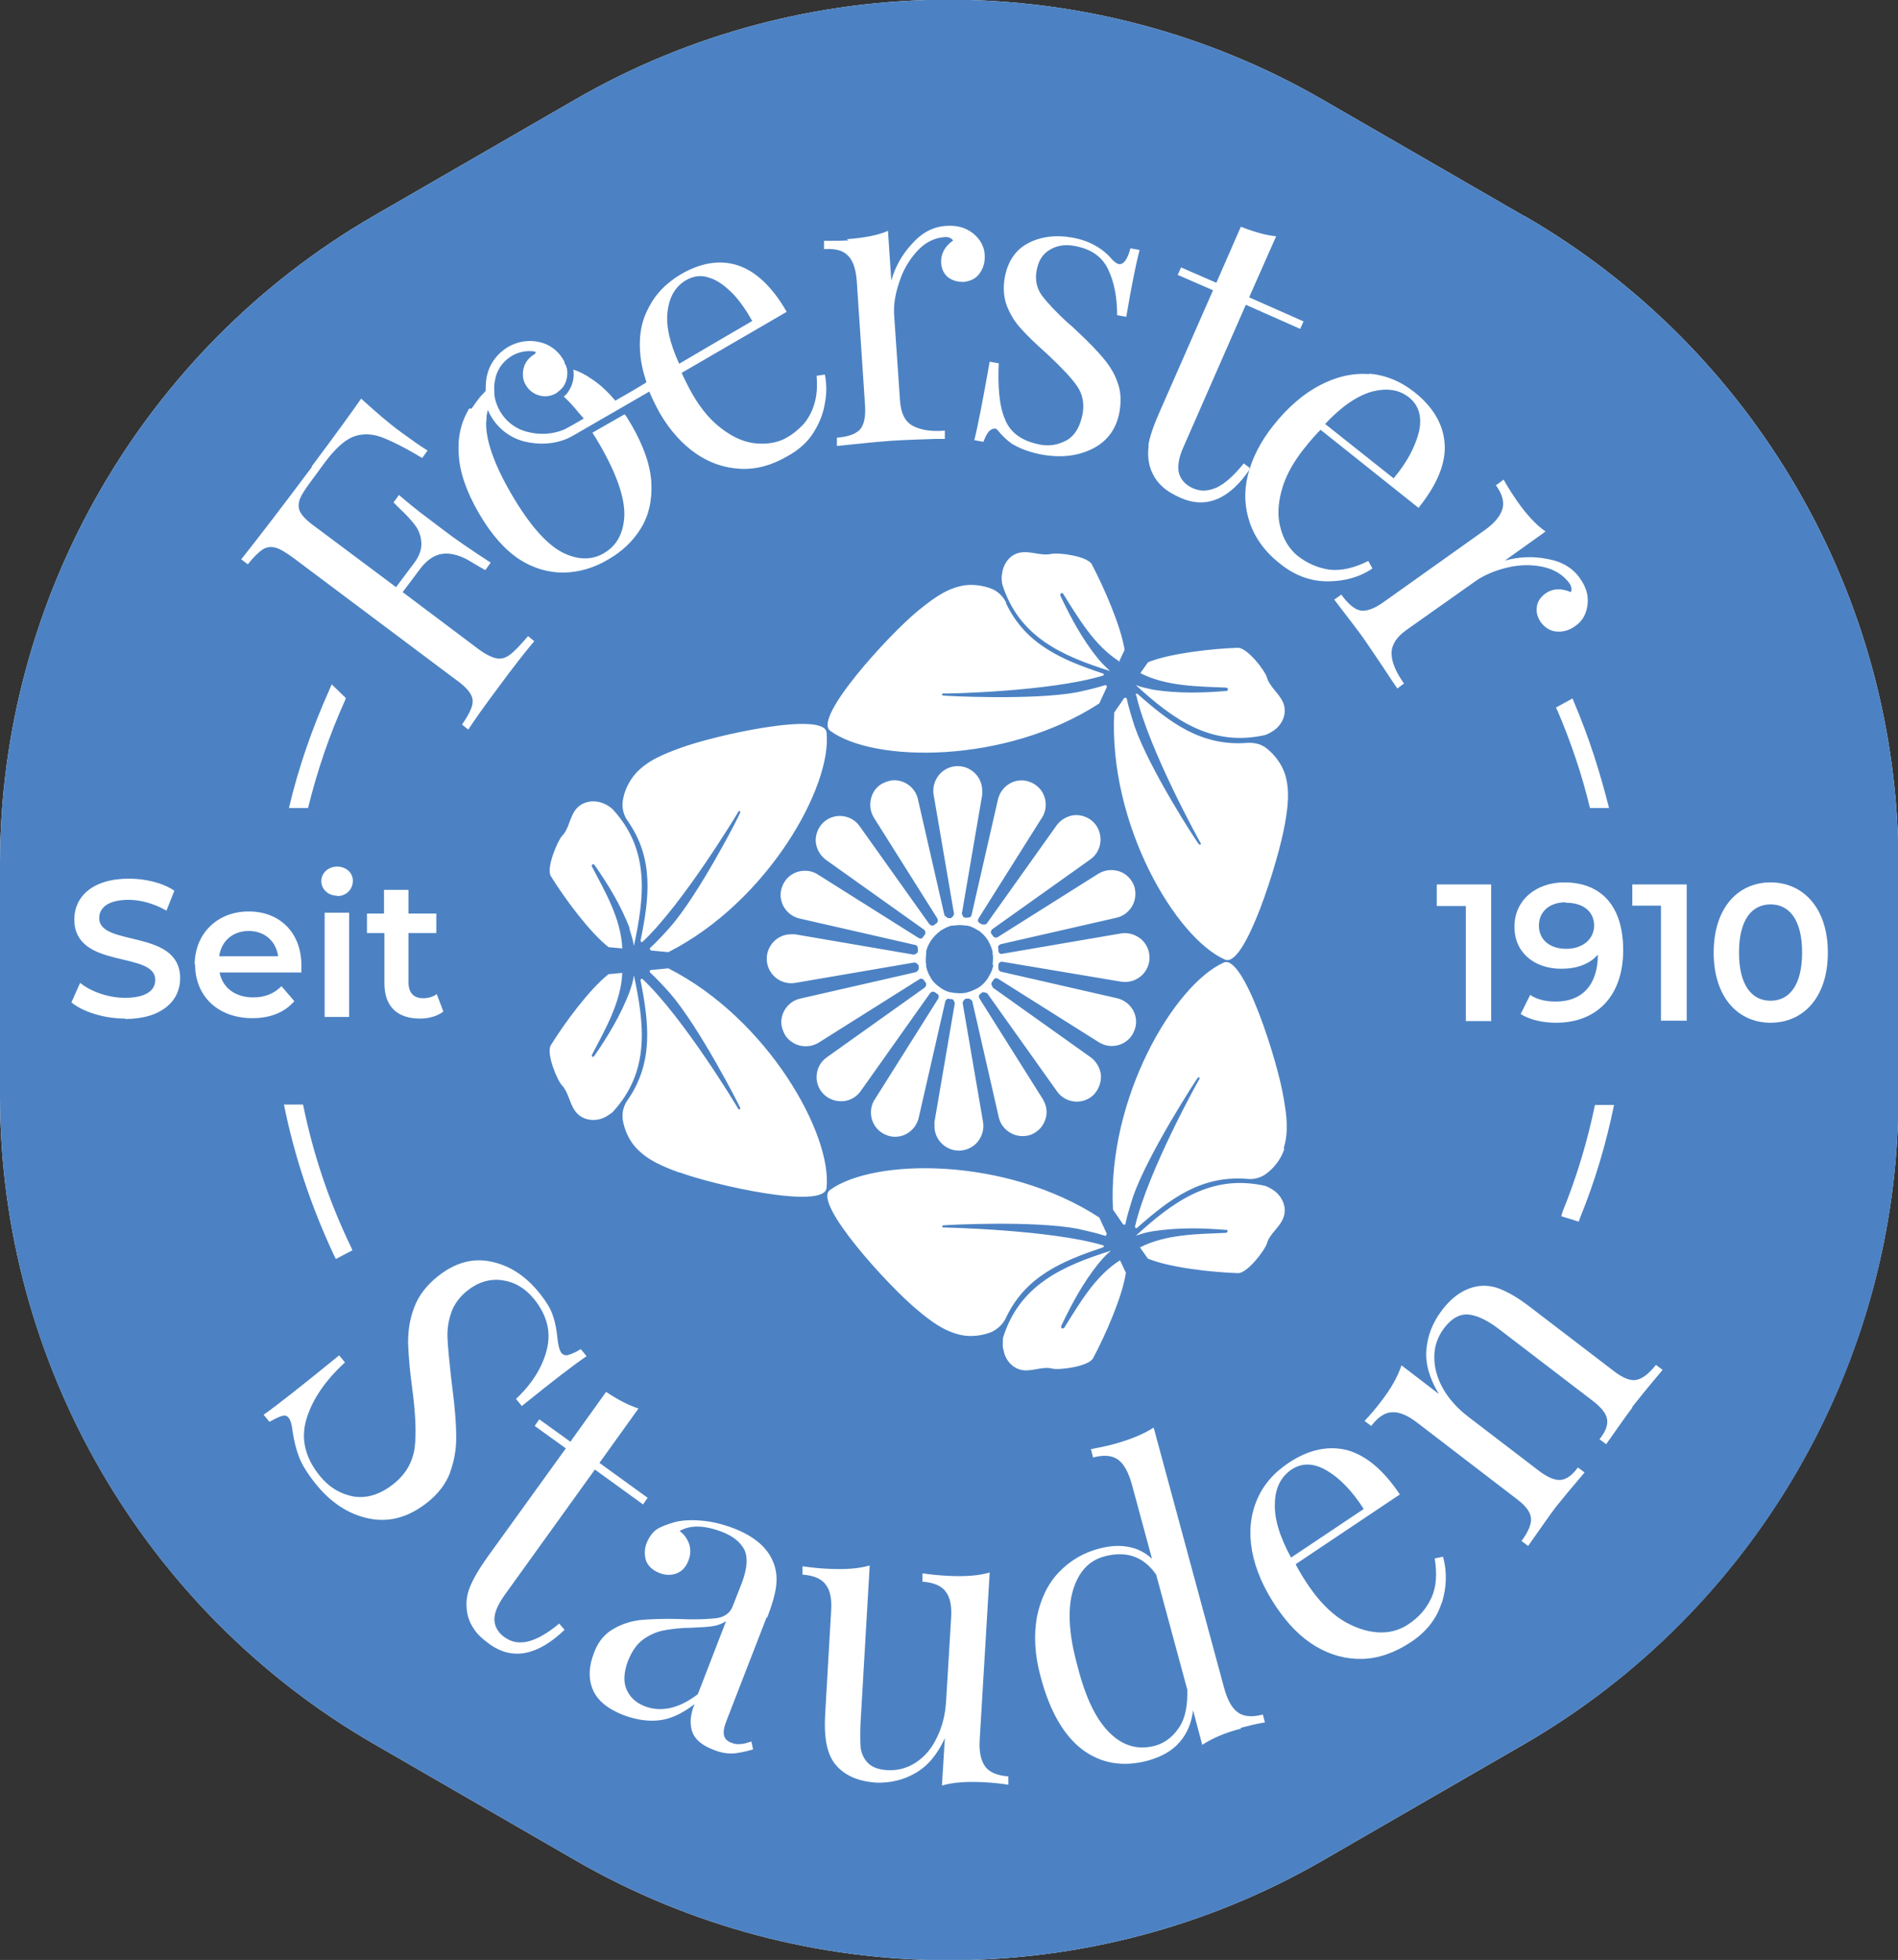 <svg xmlns="http://www.w3.org/2000/svg" xmlns:xlink="http://www.w3.org/1999/xlink" id="Ebene_2" data-name="Ebene 2" viewBox="0 0 45.72 47.2"><rect x="0" y="0" width="45.72" height="47.2" fill="#333333" stroke="none"/><defs><clipPath id="clippath"><rect width="45.72" height="47.2" style="fill: none;"></rect></clipPath></defs><g id="Ebene_1-2" data-name="Ebene 1"><g style="clip-path: url(#clippath);"><path d="M36.71,5.2l-4.85-2.8c-5.56-3.21-12.46-3.21-18.01,0l-4.85,2.8C3.45,8.41,0,14.39,0,20.8v5.6C0,32.81,3.45,38.79,9.01,42l4.85,2.8c5.56,3.21,12.46,3.21,18.01,0l4.85-2.8c5.55-3.21,9.01-9.19,9.01-15.6v-5.6c0-6.41-3.45-12.39-9.01-15.6" style="fill: #fff;"></path><path d="M16.67,39.2c-.27,0-.49.03-.66.06-.18.03-.34.1-.5.21-.16.11-.28.28-.38.52-.1.27-.12.5-.04.69.08.19.23.33.44.41.39.15.82.06,1.28-.29l.68-1.76c-.09.06-.19.1-.31.12-.12.02-.29.03-.52.04" style="fill: #4c82c3;"></path><path d="M37.71,21.73c-.38,0-.64.22-.64.56s.26.56.66.56.67-.24.67-.56-.24-.55-.68-.55" style="fill: #4c82c3;"></path><path d="M5.99,22.42c-.38,0-.66.24-.71.61h1.42c-.05-.36-.32-.61-.71-.61" style="fill: #4c82c3;"></path><path d="M18.12,7.73c-.14-.25-.29-.47-.46-.65-.19-.19-.37-.33-.57-.39-.19-.07-.38-.05-.57.06-.25.15-.4.4-.44.76-.04.33.05.75.28,1.25.63-.37,1.26-.74,1.76-1.03" style="fill: #4c82c3;"></path><path d="M34.18,10.4c.08-.36,0-.64-.24-.83-.24-.19-.53-.23-.89-.14-.35.1-.73.35-1.13.78l1.65,1.31c.32-.38.52-.76.61-1.12" style="fill: #4c82c3;"></path><path d="M26.61,37.48c-.39.1-.64.39-.77.84-.13.46-.09,1.07.12,1.82.19.75.45,1.28.77,1.59.32.32.69.42,1.1.31.24-.07.43-.22.58-.45s.2-.54.19-.9l-.75-2.77c-.3-.43-.71-.58-1.24-.44" style="fill: #4c82c3;"></path><path d="M42.65,21.78c-.45,0-.76.37-.76,1.16s.31,1.16.76,1.16.76-.37.76-1.16-.31-1.16-.76-1.16" style="fill: #4c82c3;"></path><path d="M23.91,23.24s.01-.09.01-.14,0-.09-.01-.13c0-.02,0-.04,0-.05-.02-.09-.06-.18-.1-.25,0-.02-.02-.03-.03-.05-.05-.08-.12-.14-.19-.2,0,0-.04-.02-.04-.02-.08-.05-.16-.09-.25-.11-.02,0-.03,0-.05,0-.09-.02-.2-.01-.27,0-.01,0-.03,0-.05,0-.09.02-.17.06-.25.11-.02,0-.03.02-.04.03-.07.05-.14.12-.19.19-.01.01-.02.03-.03.04-.05.08-.09.16-.11.25,0,.02,0,.03,0,.05,0,.05-.01.09-.01.14s0,.09.01.13c0,.02,0,.03,0,.05.02.09.06.18.1.25.01.02.02.03.03.05.05.08.12.14.19.19.02.01.03.02.04.03.08.05.16.09.25.1.02,0,.04.01.05.01.04,0,.09.01.14.01s.09,0,.13-.01c.02,0,.04,0,.05-.01.09-.02.18-.06.25-.1.02,0,.03-.02.05-.03.08-.05.14-.12.19-.19.01-.02.03-.03.03-.05.05-.08.09-.16.11-.25,0-.02,0-.03.01-.05" style="fill: #4c82c3;"></path><path d="M36.71,5.2l-4.85-2.8c-5.56-3.21-12.46-3.21-18.01,0l-4.85,2.8C3.45,8.41,0,14.39,0,20.8v5.6C0,32.82,3.45,38.79,9.01,42l4.85,2.8c5.56,3.21,12.46,3.21,18.01,0l4.85-2.8c5.56-3.21,9.01-9.18,9.01-15.6v-5.6c0-6.41-3.45-12.39-9.01-15.6M37.49,24.63c-.33,0-.64-.07-.86-.21l.23-.46c.18.12.39.16.62.16.62,0,1.01-.39,1.01-1.13h0c-.2.23-.51.34-.88.34-.65,0-1.13-.39-1.13-1.01,0-.65.53-1.07,1.2-1.07.9,0,1.42.58,1.42,1.63,0,1.13-.66,1.75-1.61,1.75M38.88,26.61c-.19.93-.46,1.84-.82,2.72l-.03.09-.42-.13.03-.11c.34-.83.6-1.7.78-2.57h.46ZM38.3,19.46c-.19-.8-.46-1.59-.78-2.34l-.04-.08.4-.22.04.1c.35.82.62,1.67.84,2.54h-.46ZM36.06,11.67l.16-.12c.1.18.21.35.32.51.23.33.46.58.69.74l-.98.7c.33-.09.67-.11,1.02-.04.35.06.62.22.79.47.15.21.21.42.18.64-.03.22-.12.39-.3.51-.14.1-.28.14-.44.13-.15-.01-.28-.09-.38-.22-.08-.11-.12-.24-.1-.37.01-.13.09-.24.21-.33.17-.12.38-.13.61-.03.03-.07.01-.15-.04-.22-.15-.2-.36-.33-.64-.39-.28-.06-.57-.05-.86.02s-.55.18-.75.32l-1.67,1.18c-.24.17-.36.36-.36.56,0,.21.1.45.3.73l-.16.12-.13-.19c-.36-.55-.6-.89-.7-1.04-.1-.14-.33-.44-.69-.91l.17-.12c.16.22.31.35.45.38.14.03.32-.03.54-.18l2.46-1.75c.24-.17.38-.34.43-.51s0-.36-.16-.58M34.61,21.81v-.51h1.31v3.29h-.61v-2.77h-.69ZM32.98,9c.39.03.76.18,1.1.45.45.36.69.78.72,1.24.03.47-.18.98-.63,1.54l-2.36-1.88c-.13.13-.26.28-.41.47-.26.33-.44.66-.53,1-.09.33-.1.64-.02.91.07.27.21.49.4.65.24.19.5.3.78.34.28.03.59-.04.93-.21l.1.18c-.31.21-.67.31-1.08.31-.41,0-.79-.14-1.14-.42-.36-.28-.6-.61-.73-.98-.13-.37-.15-.76-.05-1.16.1-.4.3-.8.61-1.19.35-.44.72-.76,1.12-.97.4-.21.79-.3,1.19-.27M29.54,29.62s0,0,0,0c-.58-.05-1.17-.06-1.76.03-.14.02-.28.06-.42.11.88-.8,1.8-1.5,3.12-1.2t0,0c.08.03.15.07.22.12.2.15.32.43.2.68-.09.21-.32.36-.38.58-.05.17-.48.73-.7.72-.61-.02-1.64-.13-2.17-.35l-.19-.27c.63-.32,1.38-.32,2.07-.35.02,0,.04-.02.04-.04s-.02-.04-.04-.04M30.94,27.66c-.07.23-.23.45-.43.6-.13.1-.3.15-.47.13-1.11-.09-1.87.49-2.65,1.18-.02.02-.05,0-.05-.03.3-1.31,1.53-3.53,1.55-3.55.02-.03-.01-.07-.04-.03-.03.03-1.19,1.82-1.55,2.84-.07.22-.14.44-.19.67,0,.03-.04.03-.06.01l-.24-.35c-.14-2.69,1.48-5.42,2.67-5.95.48-.21,1.3,2.39,1.44,3.26.07.4.13.81,0,1.22M27.18,29.61s0,0,0-.01c0,0,0,0,0,.01h0ZM22.72,29.56s2.57.05,3.85.43c.03,0,.02.04,0,.05-.99.33-1.87.7-2.34,1.7-.07.15-.2.27-.35.34-.23.09-.5.12-.73.07-.42-.09-.75-.35-1.06-.61-.68-.56-2.52-2.57-2.1-2.88,1.05-.77,4.23-.81,6.49.66l.18.39s-.01.06-.04.05c-.22-.07-.45-.12-.67-.17-1.06-.2-3.19-.09-3.23-.08-.04.01-.02.05,0,.05M23.91,23.78l2.36,1.68c.14.1.23.26.25.43.01.17-.05.34-.17.47-.11.11-.26.17-.41.17-.19,0-.37-.09-.48-.25l-1.68-2.36s-.09-.04-.12-.02c-.01,0-.02.02-.04.03-.02.01-.03.03-.04.05,0,.02,0,.04.01.06l1.53,2.43c.09.15.12.33.06.49-.05.16-.17.29-.33.36-.07.03-.15.04-.22.04-.27,0-.51-.19-.57-.45l-.64-2.8s-.05-.07-.1-.06h-.06s-.08.06-.07.11l.49,2.86c.03.17-.02.34-.13.48-.11.13-.28.21-.45.21-.32,0-.59-.26-.59-.59,0-.03,0-.07,0-.1l.49-2.86s-.02-.09-.07-.1h-.06s-.01-.01-.02-.01c-.04,0-.07.03-.08.07l-.64,2.8c-.04.17-.15.31-.3.39-.15.08-.33.09-.49.02-.22-.09-.36-.3-.36-.54,0-.11.03-.22.09-.31l1.53-2.43s.02-.04.01-.07c0-.02-.02-.04-.04-.05-.01,0-.03-.02-.04-.03-.02-.01-.04-.02-.06-.02-.02,0-.04.02-.06.03l-1.68,2.37c-.1.14-.26.23-.43.24-.17.01-.34-.05-.46-.17-.11-.11-.17-.26-.17-.41,0-.19.09-.37.25-.48l2.36-1.68s.03-.04.03-.06c0-.02,0-.05-.02-.07-.01-.01-.02-.02-.03-.04-.01-.02-.03-.03-.05-.04-.02,0-.05,0-.06.01l-2.43,1.53c-.15.09-.32.11-.49.06-.16-.05-.3-.17-.36-.33-.03-.07-.05-.15-.05-.22,0-.27.19-.51.45-.57l2.8-.64s.07-.05.06-.1v-.06s-.06-.08-.11-.07l-2.86.49c-.17.03-.35-.02-.48-.13s-.21-.27-.21-.45c0-.32.26-.59.58-.59.03,0,.07,0,.1,0l2.86.49s.09-.02.1-.07v-.06s0-.09-.05-.1l-2.8-.64c-.17-.04-.31-.15-.39-.3-.08-.15-.09-.33-.02-.49.09-.22.3-.36.54-.36.11,0,.22.03.31.09l2.43,1.53s.04.02.06.01c.02,0,.04-.02.05-.04,0-.01.02-.03.03-.04.02-.02.02-.04.02-.07,0-.02-.01-.04-.03-.06l-2.36-1.68c-.14-.1-.23-.26-.25-.43-.01-.17.05-.34.17-.46.11-.11.26-.17.41-.17.19,0,.37.09.48.25l1.68,2.36s.03.03.06.03c.02,0,.05,0,.06-.02.01-.01.03-.02.04-.03.02-.01.03-.03.04-.05,0-.02,0-.05-.01-.07l-1.53-2.43c-.09-.15-.11-.32-.06-.49s.17-.3.33-.36c.07-.03.15-.05.22-.05.27,0,.51.19.57.45l.64,2.8s.06.07.1.07h.06s.08-.06.07-.11l-.49-2.86c-.03-.17.02-.34.13-.48.11-.13.27-.21.45-.21.32,0,.59.26.59.59,0,.03,0,.07,0,.1l-.49,2.86s.02.09.07.1h.06s.09,0,.1-.05l.64-2.8c.04-.17.15-.31.3-.39.15-.08.33-.09.49-.02.22.09.36.3.36.54,0,.11-.03.22-.09.31l-1.53,2.43s-.02.04-.01.06c0,.02.02.04.04.05l.05.03s.09.02.12-.02l1.68-2.36c.1-.14.26-.23.43-.25.17-.01.34.05.46.17.11.11.17.26.17.42,0,.19-.09.37-.25.48l-2.36,1.68s-.03.03-.03.06c0,.02,0,.05.02.06.01.01.02.03.03.04.01.02.03.03.05.04.02,0,.04,0,.06-.01l2.43-1.53c.15-.09.32-.11.49-.06.16.05.29.17.36.33.03.07.04.15.04.22,0,.27-.19.51-.45.57l-2.8.64s-.04.02-.05.04c-.01.02-.01.04,0,.07,0,.01,0,.03,0,.05,0,.02.01.04.03.06.02.01.04.02.06.01l2.86-.49c.17-.03.34.02.48.13.13.11.21.27.21.45,0,.36-.32.64-.69.58l-2.86-.48s-.05,0-.06.02c-.02.01-.03.03-.03.06,0,.01,0,.03,0,.05,0,.02,0,.05.01.07.01.02.03.03.05.04l2.8.64c.17.04.31.15.39.3s.09.33.02.49c-.09.22-.3.36-.54.36-.11,0-.21-.03-.31-.09l-2.43-1.53s-.04-.02-.06-.01c-.02,0-.04.02-.05.04,0,.01-.02.03-.03.04-.01.02-.02.04-.02.06,0,.02.02.04.03.06M17.78,19.56s-1.32,2.2-2.3,3.12c-.02.02-.05,0-.05-.03.21-1.02.33-1.97-.31-2.88-.1-.14-.14-.31-.12-.47.03-.24.15-.49.31-.67.29-.32.68-.47,1.06-.61.82-.31,3.49-.9,3.54-.38.14,1.29-1.41,4.07-3.81,5.29l-.42-.04s-.04-.04-.02-.06c.17-.16.33-.33.48-.5.71-.81,1.68-2.71,1.69-2.76.01-.04-.03-.05-.05-.02M14.26,25.45s.04,0,.05-.01c0,0,0,0,0,0,.33-.48.64-.99.85-1.54.05-.14.09-.27.11-.41.25,1.17.4,2.31-.52,3.3t0,0c-.07.05-.14.1-.21.13-.23.1-.53.06-.69-.17-.13-.18-.16-.45-.31-.61-.12-.12-.39-.78-.27-.97.32-.52.93-1.35,1.39-1.71l.33-.03c-.03.7-.41,1.36-.73,1.97-.01.02,0,.04.01.06M15.17,22.36c-.21-.55-.52-1.06-.85-1.53,0,0,0,0,0,0-.01-.02-.03-.02-.05-.01-.02.01-.02.03-.01.05.32.61.7,1.26.73,1.97l-.33-.03c-.46-.36-1.07-1.19-1.39-1.71-.12-.19.16-.85.27-.97.16-.16.18-.43.31-.61.16-.23.46-.27.69-.17.08.03.15.08.21.13t0,0c.92.99.77,2.13.52,3.3-.02-.14-.07-.28-.11-.42M15.53,22.04s-.01,0-.02,0c0,0,0,0,0,0,0,0,0,0,.01,0,0,0,0,0,0,0M27.35,16.73s.03-.04.05-.02c.78.69,1.54,1.27,2.65,1.18.17-.01.34.03.47.14.19.15.35.37.43.6.13.41.07.83,0,1.22-.15.87-.96,3.47-1.44,3.26-1.19-.52-2.81-3.26-2.67-5.95l.24-.35s.05-.02.06.01c.05.23.12.45.19.67.35,1.02,1.51,2.81,1.55,2.84.03.03.06,0,.04-.03-.02-.03-1.25-2.25-1.55-3.56M26.98,16.42s0,0,0,0c0,0,0,0,0,0,0,0,0,0,0,0,0,0,0,0,0,0M26.95,15.92c-.59-.38-.97-1.03-1.34-1.62-.01-.02-.04-.02-.05-.01-.02.01-.02.03-.02.05,0,0,0,0,0,0,.25.53.53,1.05.9,1.51.09.11.19.21.3.31-1.14-.36-2.2-.81-2.6-2.1t0,0c-.01-.08-.02-.17,0-.25.03-.25.21-.49.49-.51.23-.02.47.09.69.04.17-.04.87.05.98.25.28.53.7,1.48.79,2.06l-.14.3ZM24.23,14.52c.47,1,1.35,1.37,2.34,1.7.02,0,.03.04,0,.05-1.28.39-3.82.44-3.85.43-.03,0-.05.04,0,.05.04.01,2.17.12,3.23-.08.23-.05.45-.1.67-.17.03,0,.05.02.04.05l-.18.39c-2.26,1.47-5.44,1.43-6.48.66-.43-.31,1.42-2.32,2.1-2.88.31-.25.64-.52,1.06-.61.23-.05.5-.02.73.07.15.06.28.19.35.34M27.66,10.74c.03-.21.12-.47.26-.79l1.3-2.96-.85-.37.08-.18.85.37.59-1.35c.33.13.62.21.85.23l-.65,1.47,1.31.58-.08.18-1.31-.58-1.5,3.42c-.12.26-.15.48-.11.64.05.16.16.28.34.36.18.08.37.07.57-.02.19-.09.41-.28.65-.58l.16.12c-.5.75-1.07.98-1.68.71-.2-.09-.35-.18-.46-.29-.11-.1-.19-.23-.25-.37-.07-.19-.09-.38-.06-.6M27.65,15.95c.54-.22,1.57-.33,2.17-.35.23,0,.66.56.7.72.06.21.28.37.38.58.12.26,0,.53-.2.68-.07.05-.14.09-.22.12t0,0c-1.32.3-2.24-.4-3.12-1.2.14.05.28.08.42.11.58.09,1.17.08,1.76.03,0,0,0,0,0,0,.02,0,.04-.02.04-.04,0-.02-.02-.04-.04-.04-.69-.03-1.45-.03-2.07-.35l.19-.27ZM24.06,8.7c-.03.61.01,1.08.15,1.4.13.33.42.53.86.61.22.04.43,0,.63-.11.2-.12.32-.33.38-.64.04-.25,0-.47-.14-.67-.14-.2-.38-.45-.71-.76-.28-.25-.49-.45-.63-.61-.15-.16-.26-.34-.34-.54-.08-.2-.1-.43-.06-.68.07-.4.26-.68.56-.84.3-.16.66-.21,1.06-.14.23.04.42.11.59.21.17.1.29.21.38.32.06.06.11.1.16.11.11.02.21-.11.28-.38l.22.04c-.08.31-.19.84-.32,1.61l-.22-.04c0-.43-.07-.8-.22-1.11-.15-.31-.42-.49-.82-.56-.23-.04-.43,0-.59.1-.17.1-.27.27-.31.5-.04.22,0,.42.13.6.13.17.34.4.64.67.05.04.13.11.23.21.26.24.46.45.61.63.15.18.27.37.34.58.08.21.09.44.05.69-.07.42-.29.72-.64.9-.35.18-.76.23-1.22.15-.28-.05-.53-.14-.73-.26-.13-.09-.24-.2-.34-.32-.02-.03-.05-.05-.08-.05-.04,0-.09.02-.14.07-.05.06-.09.14-.13.25l-.22-.04c.09-.36.21-.99.37-1.89l.22.04ZM20.4,5.76c.4-.03.74-.09.99-.2l.08,1.2c.09-.33.26-.63.5-.89.24-.27.51-.41.82-.43.26-.02.47.04.65.18.17.14.27.31.28.52.01.17-.03.31-.12.44-.09.13-.22.19-.39.21-.14,0-.26-.03-.37-.11-.1-.08-.16-.2-.17-.35-.01-.21.08-.39.29-.54-.05-.06-.12-.09-.21-.08-.25.02-.47.13-.66.34-.19.21-.34.46-.43.75-.1.29-.14.56-.12.81l.14,2.04c.02.3.12.5.3.6.18.1.44.15.78.12v.2s-.22,0-.22,0c-.66.02-1.07.04-1.25.06-.17.01-.54.05-1.13.11v-.2c.26-.02.44-.08.55-.19.1-.11.14-.29.13-.55l-.2-3.01c-.02-.3-.09-.51-.21-.63-.12-.13-.31-.18-.58-.16v-.2c.19,0,.39,0,.59-.01M11.36,9.84c.06-.09.12-.17.18-.25.02-.03.05-.06.08-.09.03-.03.06-.06.08-.09,0-.13,0-.26.04-.4.07-.28.26-.51.49-.65.24-.14.52-.19.81-.11.26.07.45.25.56.47v.03s.03.04.04.07c0,.03.02.05.02.08t0,0c.02.14-.01.29-.09.41-.03.04-.07.08-.11.11-.02.02-.04.03-.06.05-.26.15-.58.06-.73-.19-.03-.05-.05-.09-.06-.14-.02-.09-.02-.17,0-.26.03-.14.12-.26.25-.34.04-.02.04-.04.04-.04v-.03c-.19-.04-.4,0-.57.1-.18.11-.33.28-.39.51-.01.05-.02.1-.03.15-.01.1,0,.2,0,.3.07.41.36.76.79.87.31.08.62.06.9-.06.04-.02.21-.11.46-.26-.02-.03-.04-.05-.06-.07-.02-.03-.04-.05-.06-.07-.12-.15-.24-.28-.36-.39.04-.03.08-.07.11-.12.11-.16.15-.35.12-.53.15.05.29.12.43.22.16.1.31.23.46.39.02.02.04.05.06.07.02.02.04.04.06.07.23-.13.49-.28.75-.44,0-.02-.01-.05-.02-.07,0-.02-.01-.05-.02-.07-.05-.16-.08-.32-.1-.47-.05-.43,0-.82.18-1.16.17-.35.43-.62.8-.84.47-.27.93-.35,1.36-.21.43.14.83.51,1.18,1.12l-2.53,1.47s0,0,0,0c.03.07.07.15.11.23.05.1.1.2.16.3.21.36.45.64.73.84.27.2.54.31.81.33.27.02.51-.02.72-.14.16-.09.3-.21.42-.34.11-.14.2-.3.25-.49.06-.19.07-.41.05-.66l.2-.03c.04.21.05.44,0,.69-.04.25-.13.48-.27.7-.14.23-.35.42-.62.57-.39.23-.77.33-1.15.31-.38-.02-.74-.14-1.07-.37-.33-.23-.62-.55-.86-.96-.1-.18-.19-.36-.26-.53l-.69.4c-.3.17-.57.33-.78.45-.27.16-.45.26-.5.28-.32.14-.69.16-1.05.07-.41-.11-.72-.4-.87-.76-.01.05-.02.1-.03.15,0,.05,0,.1-.01.15,0,0,0,0,0,0-.01.43.19,1.01.61,1.73.42.72.82,1.18,1.2,1.39.38.2.73.21,1.03.03.31-.18.47-.48.49-.91.01-.43-.19-1.01-.61-1.73-.05-.09-.11-.18-.16-.26.21-.12.47-.27.77-.44h.01c.06.07.1.16.16.25.3.52.46.99.48,1.4.02.42-.06.78-.25,1.09-.19.31-.45.56-.8.76-.34.2-.69.3-1.06.31-.37,0-.73-.1-1.07-.32-.35-.23-.68-.6-.98-1.12-.3-.52-.46-.99-.48-1.41-.03-.42.06-.78.25-1.1M7.51,11.23c.57-.76.96-1.3,1.19-1.63.34.31.65.58.95.8.26.19.47.34.65.45l-.13.18c-.43-.26-.76-.42-1-.51-.24-.08-.46-.08-.67,0-.21.09-.43.29-.67.61l-.36.49c-.14.19-.23.33-.26.44-.03.11-.02.21.04.3.06.1.19.22.39.36l1.9,1.42.42-.56c.14-.18.2-.35.19-.51-.01-.16-.06-.3-.15-.42-.09-.12-.22-.26-.38-.41l-.14-.14.13-.18c.21.18.44.37.71.57l.37.28c.26.2.64.46,1.13.78l-.13.18s-.18-.1-.41-.24c-.23-.13-.45-.18-.64-.15-.19.03-.37.16-.52.36l-.42.56,1.77,1.33c.19.15.35.23.47.26.12.03.23,0,.34-.08.11-.08.25-.23.44-.45l.15.12c-.22.26-.51.63-.87,1.12-.33.44-.57.78-.72,1.01l-.15-.12c.13-.19.21-.34.24-.45.03-.11.02-.21-.05-.31-.06-.1-.19-.22-.39-.36l-3.83-2.87c-.2-.15-.35-.24-.46-.27-.11-.03-.21-.02-.31.04-.09.06-.22.18-.36.36l-.16-.12c.39-.49.96-1.23,1.7-2.22M8.84,22.47v-.47h.41v-.57h.59v.57h.67v.47h-.67v1.19c0,.24.12.38.35.38.12,0,.24-.03.33-.1l.16.42c-.14.11-.35.17-.56.17-.55,0-.86-.29-.86-.85v-1.21h-.41ZM8.12,21.57c-.22,0-.38-.16-.38-.35s.16-.35.38-.35.38.15.38.34c0,.21-.16.37-.38.37M8.41,24.49h-.59v-2.51h.59v2.51ZM8.31,16.87c-.38.84-.67,1.7-.89,2.59h-.46c.23-.98.56-1.92.97-2.84l.06-.14.34.33-.02.06ZM8.45,30.02l.04.09-.4.21-.05-.1c-.54-1.16-.95-2.37-1.2-3.62h.46c.24,1.18.62,2.32,1.15,3.42M3.02,24.53c-.51,0-1.02-.16-1.3-.39l.21-.47c.26.21.68.36,1.08.36.51,0,.73-.18.73-.43,0-.71-1.95-.24-1.95-1.46,0-.53.42-.98,1.32-.98.39,0,.81.1,1.09.29l-.19.48c-.3-.17-.62-.26-.91-.26-.51,0-.71.2-.71.44,0,.7,1.95.25,1.95,1.45,0,.53-.43.98-1.33.98M4.69,23.23c0-.75.55-1.28,1.3-1.28s1.27.51,1.27,1.3c0,.05,0,.12,0,.17h-1.97c.07.37.38.6.81.6.28,0,.5-.09.68-.27l.31.36c-.23.27-.58.41-1.01.41-.84,0-1.38-.54-1.38-1.29M10.84,35.47c-.1.26-.28.5-.53.7-.46.37-.93.5-1.42.4-.49-.1-.92-.38-1.29-.84-.19-.24-.33-.46-.4-.65-.07-.19-.12-.39-.15-.6-.02-.17-.05-.28-.1-.34-.04-.05-.09-.06-.16-.04-.07.02-.17.07-.3.14l-.14-.17c.29-.2.9-.68,1.82-1.43l.14.17c-.48.44-.79.9-.93,1.37-.14.47-.03.93.33,1.37.22.27.49.43.81.49.32.05.65-.05.98-.32.28-.23.44-.51.49-.86.04-.35.02-.82-.06-1.42-.06-.44-.09-.81-.1-1.1,0-.3.04-.58.15-.86.1-.27.29-.52.55-.73.42-.34.85-.46,1.29-.37s.82.33,1.15.73c.18.22.3.41.35.58.06.17.09.35.11.56.02.17.05.28.1.34.04.04.09.06.16.04s.17-.06.3-.14l.14.17c-.31.21-.83.61-1.56,1.2l-.14-.17c.38-.36.63-.75.74-1.18.11-.43.01-.83-.3-1.22-.22-.27-.48-.42-.78-.46-.3-.04-.58.05-.83.25-.19.15-.32.33-.39.53-.07.2-.1.41-.09.62.01.22.04.51.08.89l.04.33c.06.47.09.86.09,1.16s-.05.58-.15.85M12.16,39.43c.16.12.35.15.56.1.21-.05.46-.19.75-.43l.13.15c-.65.62-1.25.74-1.8.35-.18-.13-.31-.25-.39-.38-.08-.12-.14-.26-.16-.41-.03-.2-.01-.4.07-.59.08-.2.22-.44.42-.72l1.89-2.62-.75-.54.11-.16.75.54.86-1.2c.3.2.56.33.78.4l-.94,1.31,1.16.84-.11.16-1.16-.84-2.18,3.03c-.17.24-.25.44-.24.6.01.17.1.31.26.42M18.47,38.94l-.97,2.5c-.06.15-.08.27-.06.35.02.08.07.14.18.18.07.03.15.04.22.03.08,0,.16-.03.26-.06l.04.19c-.2.06-.37.09-.5.1-.13,0-.28-.02-.45-.09-.29-.11-.46-.26-.52-.45s-.04-.41.06-.65c-.3.23-.58.36-.86.39-.28.03-.57-.02-.86-.13-.38-.15-.62-.35-.73-.61s-.1-.56.03-.89c.1-.27.26-.46.48-.58.21-.12.44-.19.68-.21.24-.02.55-.03.92-.02.38.02.67,0,.87-.02.2-.03.33-.13.39-.29l.22-.56c.13-.35.15-.61.06-.8-.1-.19-.28-.33-.54-.43-.42-.16-.76-.17-1.02-.02.11.08.18.18.23.31.04.13.04.26-.02.41-.06.15-.15.25-.28.3-.13.05-.27.05-.42-.01-.17-.07-.27-.17-.32-.3-.04-.14-.04-.28.02-.43.06-.14.14-.25.24-.32.11-.07.25-.12.42-.17.18-.05.4-.06.65-.04.25.02.5.08.77.18.47.18.78.43.93.74.1.2.13.4.11.62-.02.21-.1.48-.22.8M16.37,28.24c-.38-.14-.77-.29-1.06-.61-.16-.18-.27-.42-.31-.67-.02-.17.02-.33.12-.47.63-.91.51-1.86.31-2.88,0-.03.02-.05.05-.03.98.92,2.29,3.09,2.3,3.12.01.03.06.02.05-.02-.01-.04-.98-1.94-1.69-2.76-.15-.17-.31-.34-.48-.5-.02-.02-.01-.06.02-.06l.42-.04c2.4,1.22,3.95,4,3.81,5.29-.06.53-2.72-.07-3.55-.38M24.29,42.98c-.2-.03-.4-.05-.59-.06-.4-.02-.74,0-1.01.08l.07-1.14c-.18.39-.41.67-.71.84-.29.17-.61.24-.94.23-.44-.03-.76-.17-.98-.43-.11-.13-.18-.3-.22-.5-.04-.2-.05-.46-.03-.77l.14-2.42c.02-.3-.02-.51-.13-.65-.1-.14-.29-.22-.56-.24v-.2c.21.03.41.05.61.06.4.02.74,0,1.01-.08l-.22,3.78c-.01.24-.01.44,0,.6.02.15.08.28.18.38.1.1.26.16.48.17.24.01.47-.05.68-.19.21-.14.38-.34.5-.6.13-.26.2-.55.22-.87l.12-1.99c.02-.3-.02-.51-.13-.65-.1-.14-.29-.22-.56-.24v-.2c.21.03.41.05.61.06.4.02.74,0,1.01-.08l-.24,4.02c-.02.3.03.51.13.65.1.14.29.22.56.24v.2ZM24.16,32.47c-.01-.08,0-.17,0-.25t0,0c.4-1.29,1.46-1.74,2.6-2.1-.11.09-.21.2-.3.31-.37.46-.65.98-.9,1.51,0,0,0,0,0,0,0,.02,0,.04.02.05.02.01.04,0,.06-.02.37-.59.74-1.24,1.34-1.62l.14.3c-.08.57-.5,1.52-.79,2.06-.11.2-.81.29-.98.25-.22-.06-.46.06-.69.04-.28-.03-.46-.27-.49-.51M29.89,41.63c-.39.1-.7.24-.93.39l-.22-.83c-.04.31-.15.57-.33.77-.18.21-.44.35-.76.44-.6.16-1.12.07-1.57-.26-.45-.34-.79-.92-1.01-1.75-.15-.54-.17-1.03-.09-1.46.09-.43.26-.79.53-1.07.27-.28.59-.47.98-.57.24-.06.46-.08.68-.04.22.04.41.13.58.29l-.49-1.81c-.08-.28-.19-.48-.33-.58-.14-.1-.34-.12-.6-.05l-.05-.2c.2-.04.4-.08.58-.13.39-.11.7-.24.93-.39l1.7,6.28c.08.29.19.48.33.58.14.1.34.12.6.05l.05.19c-.2.03-.39.08-.58.13M34.73,38.59c-.12.39-.37.71-.75.96-.38.25-.77.39-1.16.4-.39.01-.77-.09-1.12-.3-.36-.21-.67-.53-.95-.94-.31-.46-.51-.92-.59-1.36-.08-.44-.04-.85.11-1.21.15-.37.41-.67.77-.91.48-.32.95-.42,1.4-.31.45.12.88.47,1.28,1.07l-2.51,1.68c.08.16.19.34.32.53.24.35.5.62.79.81.29.18.58.28.86.3.28.02.53-.05.74-.19.26-.17.44-.38.56-.64.12-.26.14-.57.08-.95l.2-.04c.1.36.09.73-.03,1.12M39.32,33.9c-.11.14-.32.44-.63.88l-.16-.12c.15-.19.21-.35.18-.49-.02-.13-.14-.28-.35-.44l-2.21-1.69c-.28-.22-.53-.35-.75-.38-.21-.03-.42.07-.61.32-.16.21-.24.44-.24.7,0,.26.07.51.21.76.14.25.35.48.61.68l1.7,1.3c.21.16.38.23.52.22.14-.01.28-.11.42-.3l.16.12c-.35.41-.58.69-.69.83-.11.14-.33.46-.67.94l-.16-.12c.16-.21.24-.4.23-.54-.01-.15-.12-.3-.33-.46l-2.4-1.84c-.23-.18-.44-.27-.61-.26-.17,0-.34.11-.51.33l-.16-.12c.14-.15.27-.3.39-.46.25-.32.41-.61.5-.88l.9.69c-.23-.38-.33-.74-.3-1.07.03-.34.15-.65.37-.94.27-.36.58-.55.91-.59.18-.02.36.01.54.09.19.08.41.21.67.41l2.04,1.56c.21.16.39.23.53.2.15-.03.3-.15.47-.36l.16.12c-.38.45-.62.75-.73.89M40.62,24.58h-.61v-2.77h-.69v-.51h1.31v3.29ZM42.65,24.63c-.78,0-1.37-.61-1.37-1.69s.59-1.69,1.37-1.69,1.38.61,1.38,1.69-.59,1.69-1.38,1.69" style="fill: #4c82c3;"></path><path d="M31.97,35.42c-.32-.19-.6-.2-.86-.03-.25.17-.39.44-.4.8-.02.37.11.81.39,1.32l1.75-1.17c-.27-.42-.56-.73-.88-.92" style="fill: #4c82c3;"></path><path d="M27.97,29.35s.01,0,.02,0c0,0,0,0,0,0,0,0,0,0,0,0" style="fill: #4c82c3;"></path><path d="M28.03,29.41s0,.01,0,.02c0,0,0,0,0-.01,0,0,0-.01,0-.01h0" style="fill: #4c82c3;"></path><path d="M27.98,29.35s.02,0,.02,0c0,0,0,0,0,0,0,0,0,0,0,0,0,0-.02,0-.03,0" style="fill: #4c82c3;"></path><path d="M15.79,22.87s0,0,0,0c0,0,0,0,0,0h0Z" style="fill: #4c82c3;"></path><path d="M15.61,22.06s0,0,0,0c0,0,.01,0,.01.01,0,0,0,0,0,0" style="fill: #4c82c3;"></path><path d="M15.58,22.03s0,0,0,0c0,0,.02.01.02.02,0,0-.01-.02-.02-.02,0,0,0,0,0,0" style="fill: #4c82c3;"></path></g></g></svg>